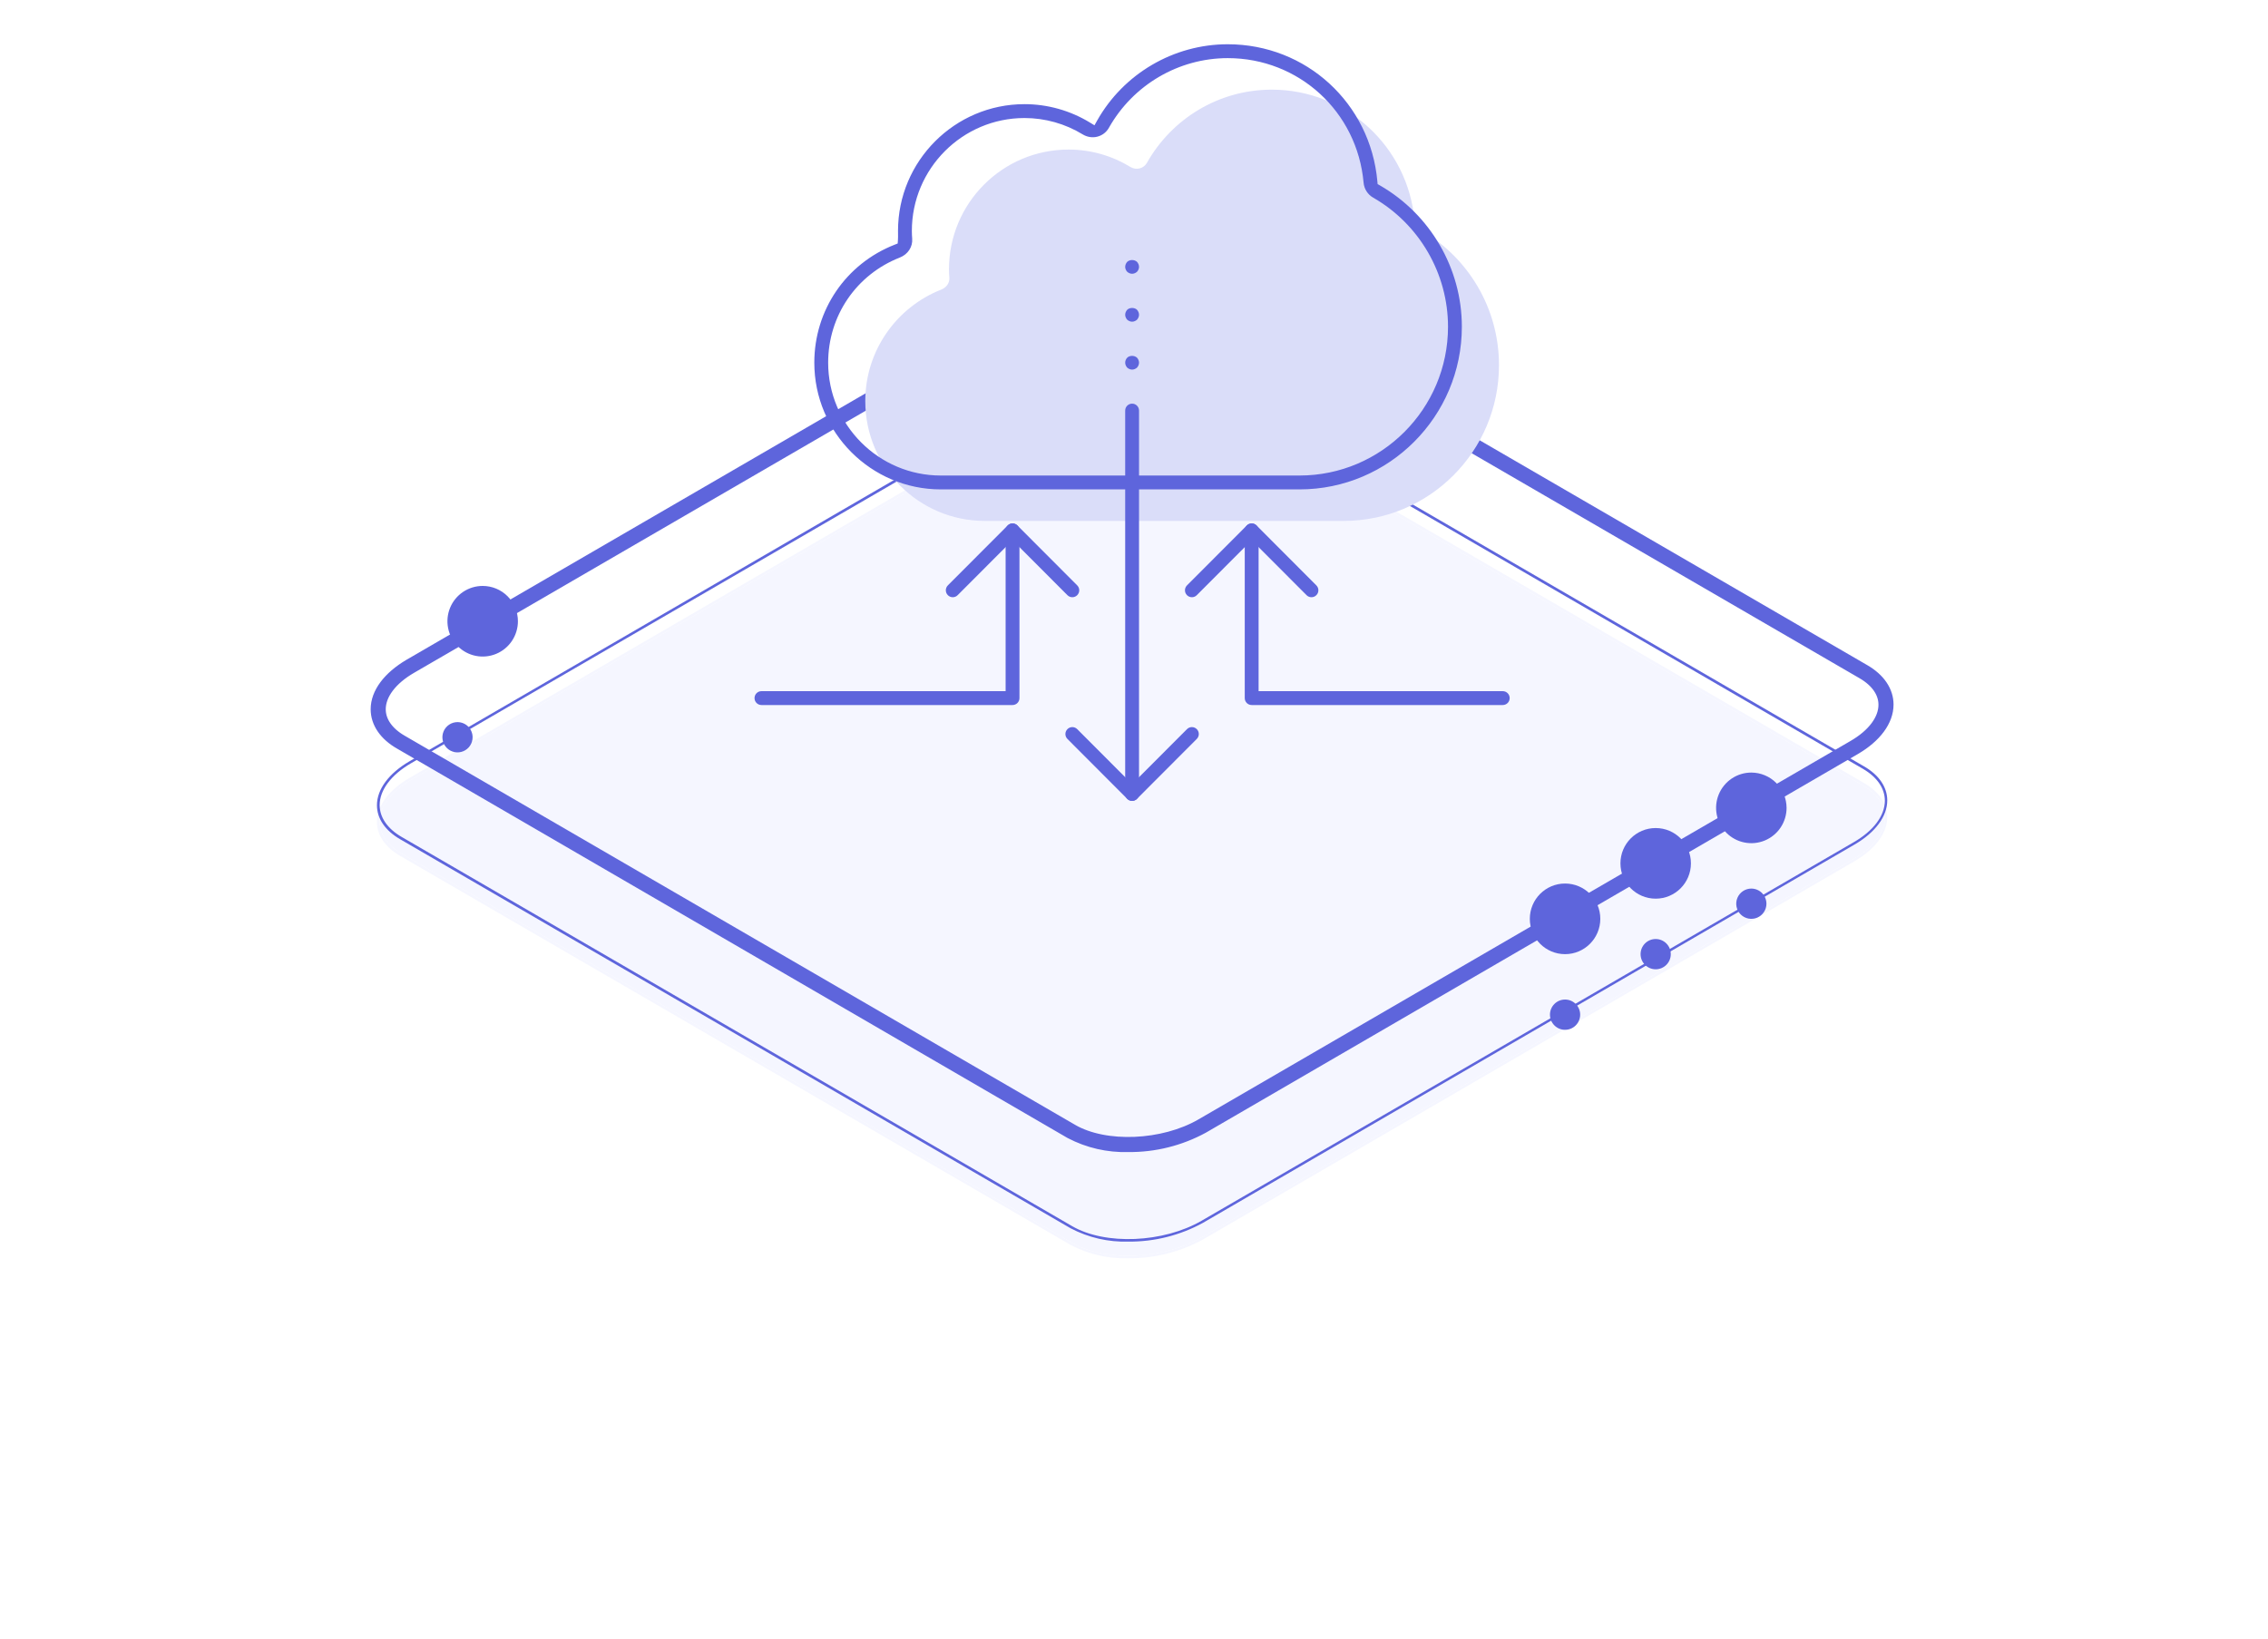 <svg width="361" height="261" viewBox="0 0 361 261" fill="none" xmlns="http://www.w3.org/2000/svg">
<g filter="url(#filter0_d)">
<path d="M179.599 196.318C176.411 196.413 173.252 195.685 170.423 194.202L63.704 132.265C61.304 130.882 60 128.959 60 126.844C60 124.31 61.896 121.752 65.2 119.838L168.96 59.59C175.167 55.986 184.59 55.568 189.974 58.721L296.702 120.658C299.101 122.042 300.397 123.972 300.397 126.08C300.397 128.614 298.509 131.171 295.206 133.094L191.47 193.334C187.829 195.327 183.744 196.354 179.599 196.318ZM170.655 193.856C175.927 196.913 185.174 196.527 191.27 192.988L295.006 132.764C298.181 130.946 300.013 128.533 300.013 126.12C300.013 124.157 298.773 122.355 296.518 121.044L189.79 59.107C184.518 56.043 175.271 56.429 169.176 59.968L65.432 120.16C62.256 122.002 60.432 124.431 60.432 126.82C60.432 128.782 61.672 130.584 63.936 131.895L170.655 193.856Z" fill="#F5F6FF"/>
<path d="M170.655 193.856C175.927 196.913 185.174 196.527 191.27 192.988L295.006 132.764C298.181 130.946 300.013 128.533 300.013 126.12C300.013 124.157 298.773 122.355 296.518 121.044L189.79 59.107C184.518 56.043 175.271 56.429 169.176 59.968L65.432 120.16C62.256 122.002 60.432 124.431 60.432 126.82C60.432 128.782 61.672 130.584 63.936 131.895L170.655 193.856Z" fill="#F5F6FF"/>
</g>
<g filter="url(#filter1_ddd)">
<path d="M179.583 167.409C176.394 167.504 173.235 166.776 170.406 165.293L63.704 103.316C61.312 101.949 60 100.026 60 97.911C60 95.377 61.896 92.859 65.2 90.904L168.942 30.681C175.15 27.077 184.575 26.659 189.959 29.812L296.701 91.749C299.101 93.133 300.397 95.063 300.397 97.171C300.397 99.712 298.509 102.262 295.205 104.185L191.455 164.449C187.812 166.433 183.726 167.452 179.583 167.409V167.409ZM170.638 164.947C175.91 168.004 185.159 167.618 191.255 164.079L295.005 103.855C298.205 102.013 299.997 99.584 299.997 97.195C299.997 95.232 298.757 93.43 296.501 92.119L189.759 30.182C184.487 27.101 175.206 27.495 169.142 31.035L65.4 91.25C62.224 93.092 60.4 95.522 60.4 97.911C60.4 99.873 61.64 101.675 63.904 102.986L170.638 164.947Z" fill="#5E65DC" stroke="#5E65DC" stroke-width="2"/>
<path d="M82.437 83.902C82.437 85.013 82.108 86.1 81.492 87.025C80.875 87.949 79.999 88.67 78.974 89.095C77.949 89.52 76.822 89.632 75.734 89.415C74.645 89.198 73.646 88.663 72.862 87.876C72.077 87.09 71.543 86.089 71.326 84.998C71.11 83.908 71.221 82.778 71.645 81.751C72.07 80.723 72.789 79.846 73.712 79.228C74.634 78.61 75.718 78.281 76.828 78.281C78.316 78.281 79.742 78.873 80.794 79.927C81.846 80.981 82.437 82.411 82.437 83.902Z" fill="#5E65DC"/>
<path d="M249.113 136.902C252.21 136.902 254.722 134.385 254.722 131.281C254.722 128.176 252.21 125.659 249.113 125.659C246.015 125.659 243.503 128.176 243.503 131.281C243.503 134.385 246.015 136.902 249.113 136.902Z" fill="#5E65DC"/>
<path d="M263.536 128.069C266.634 128.069 269.146 125.552 269.146 122.447C269.146 119.343 266.634 116.826 263.536 116.826C260.438 116.826 257.927 119.343 257.927 122.447C257.927 125.552 260.438 128.069 263.536 128.069Z" fill="#5E65DC"/>
<path d="M284.371 113.614C284.371 114.726 284.042 115.812 283.426 116.737C282.809 117.661 281.933 118.382 280.908 118.807C279.883 119.233 278.755 119.344 277.667 119.127C276.579 118.91 275.58 118.375 274.795 117.589C274.011 116.803 273.477 115.801 273.26 114.711C273.044 113.62 273.155 112.49 273.579 111.463C274.004 110.436 274.723 109.558 275.645 108.94C276.568 108.322 277.652 107.993 278.762 107.993C280.248 107.998 281.671 108.592 282.722 109.645C283.773 110.698 284.366 112.125 284.371 113.614V113.614Z" fill="#5E65DC"/>
<path d="M179.599 182.666C176.411 182.761 173.252 182.033 170.423 180.551L63.704 118.614C61.304 117.23 60 115.308 60 113.192C60 110.658 61.896 108.101 65.2 106.186L168.96 45.938C175.167 42.335 184.59 41.916 189.974 45.07L296.702 107.007C299.101 108.39 300.397 110.321 300.397 112.428C300.397 114.962 298.509 117.52 295.206 119.442L191.47 179.682C187.829 181.675 183.744 182.702 179.599 182.666V182.666ZM170.655 180.205C175.927 183.262 185.174 182.875 191.27 179.336L295.006 119.112C298.182 117.295 300.013 114.881 300.013 112.468C300.013 110.506 298.773 108.704 296.518 107.393L189.79 45.456C184.518 42.391 175.271 42.777 169.176 46.316L65.432 106.508C62.256 108.35 60.432 110.779 60.432 113.168C60.432 115.131 61.672 116.933 63.936 118.244L170.655 180.205Z" fill="#5E65DC"/>
<path d="M75.225 102.371C75.225 102.848 75.084 103.314 74.82 103.71C74.556 104.106 74.18 104.415 73.741 104.597C73.302 104.78 72.819 104.827 72.352 104.734C71.886 104.641 71.457 104.412 71.121 104.075C70.785 103.738 70.556 103.309 70.463 102.841C70.371 102.374 70.418 101.89 70.6 101.45C70.782 101.009 71.09 100.633 71.486 100.368C71.881 100.104 72.346 99.962 72.821 99.962C73.459 99.962 74.07 100.216 74.521 100.668C74.972 101.12 75.225 101.733 75.225 102.371V102.371Z" fill="#5E65DC"/>
<path d="M249.113 148.947C250.44 148.947 251.517 147.869 251.517 146.538C251.517 145.208 250.44 144.129 249.113 144.129C247.785 144.129 246.709 145.208 246.709 146.538C246.709 147.869 247.785 148.947 249.113 148.947Z" fill="#5E65DC"/>
<path d="M263.536 139.311C264.864 139.311 265.94 138.232 265.94 136.902C265.94 135.571 264.864 134.493 263.536 134.493C262.209 134.493 261.132 135.571 261.132 136.902C261.132 138.232 262.209 139.311 263.536 139.311Z" fill="#5E65DC"/>
<path d="M281.166 128.871C281.166 129.348 281.025 129.814 280.76 130.21C280.496 130.606 280.121 130.915 279.682 131.097C279.242 131.28 278.759 131.327 278.293 131.234C277.826 131.141 277.398 130.912 277.062 130.575C276.726 130.238 276.497 129.809 276.404 129.341C276.311 128.874 276.359 128.39 276.541 127.95C276.723 127.509 277.031 127.133 277.426 126.868C277.821 126.604 278.286 126.462 278.762 126.462C279.398 126.465 280.009 126.719 280.459 127.17C280.909 127.622 281.163 128.233 281.166 128.871Z" fill="#5E65DC"/>
</g>
<path d="M156.76 82.932C146.249 82.932 137.728 74.393 137.728 63.86C137.728 55.779 142.747 48.877 149.829 46.1C150.613 45.793 151.176 45.055 151.108 44.214C151.071 43.775 151.05 43.331 151.05 42.881C151.05 32.347 159.571 23.809 170.082 23.809C173.694 23.809 177.063 24.829 179.936 26.584C180.844 27.139 182.032 26.856 182.555 25.928C186.472 18.974 193.9 14.273 202.435 14.273C214.357 14.273 224.118 23.433 225.153 35.111C225.21 35.746 225.564 36.305 226.116 36.621C233.567 40.892 238.595 48.921 238.595 58.138C238.595 71.832 227.519 82.932 213.854 82.932H156.76Z" fill="#DADDF9"/>
<path fill-rule="evenodd" clip-rule="evenodd" d="M180.199 58.841C179.929 58.841 179.636 58.725 179.414 58.523C179.212 58.301 179.097 58.007 179.097 57.737C179.097 57.448 179.212 57.168 179.421 56.943C179.807 56.566 180.563 56.554 180.98 56.947C181.184 57.169 181.301 57.465 181.301 57.737C181.301 58.007 181.185 58.301 180.983 58.523C180.762 58.725 180.468 58.841 180.199 58.841Z" fill="#5E65DC"/>
<path fill-rule="evenodd" clip-rule="evenodd" d="M142.416 38.949L142.885 38.766L142.923 38.263C142.951 37.908 142.945 37.507 142.941 37.142V37.142C142.939 37.008 142.937 36.878 142.937 36.758C142.937 25.634 151.97 16.581 163.07 16.581C166.746 16.581 170.353 17.597 173.5 19.518L174.208 19.95L174.615 19.226C178.829 11.726 186.816 7.045 195.424 7.045C207.899 7.045 218.134 16.433 219.239 28.889L219.276 29.306L219.638 29.514C227.692 34.148 232.685 42.763 232.685 52.015C232.685 66.295 221.092 77.913 206.843 77.913H149.748C138.648 77.913 129.615 68.86 129.615 57.737C129.615 49.371 134.637 41.998 142.416 38.949ZM145.193 37.999L145.193 38.002C145.297 39.273 144.532 40.491 143.219 41.004L143.218 41.005C136.295 43.719 131.819 50.29 131.819 57.737C131.819 67.644 139.862 75.704 149.748 75.704H206.843C219.878 75.704 230.482 65.079 230.482 52.015C230.482 43.548 225.914 35.673 218.559 31.457C217.7 30.964 217.133 30.078 217.044 29.085C216.04 17.782 206.742 9.254 195.424 9.254C187.607 9.254 180.358 13.506 176.503 20.348L176.503 20.348C176.108 21.051 175.463 21.548 174.681 21.753L174.678 21.754C173.903 21.959 173.053 21.832 172.351 21.405C169.551 19.694 166.343 18.79 163.07 18.79C153.184 18.79 145.141 26.851 145.141 36.758C145.141 37.18 145.161 37.594 145.193 37.999Z" fill="#5E65DC"/>
<path fill-rule="evenodd" clip-rule="evenodd" d="M207.967 94.754L199.23 85.999L190.493 94.754C190.062 95.186 189.367 95.186 188.935 94.754C188.504 94.322 188.504 93.625 188.935 93.193L198.451 83.657C198.882 83.225 199.578 83.225 200.009 83.657L209.525 93.193C209.956 93.625 209.956 94.322 209.525 94.754C209.31 94.97 209.029 95.078 208.746 95.078C208.463 95.078 208.182 94.97 207.967 94.754Z" fill="#5E65DC"/>
<path fill-rule="evenodd" clip-rule="evenodd" d="M200.332 84.437V110.034H239.196C239.804 110.034 240.298 110.529 240.298 111.138C240.298 111.747 239.804 112.242 239.196 112.242H199.23C198.622 112.242 198.128 111.747 198.128 111.138V84.437C198.128 83.828 198.622 83.333 199.23 83.333C199.838 83.333 200.332 83.828 200.332 84.437Z" fill="#5E65DC"/>
<path fill-rule="evenodd" clip-rule="evenodd" d="M169.904 94.754L161.167 85.999L152.43 94.754C151.999 95.186 151.304 95.186 150.872 94.754C150.441 94.322 150.441 93.625 150.872 93.193L160.388 83.657C160.819 83.225 161.515 83.225 161.946 83.657L171.462 93.193C171.893 93.625 171.893 94.322 171.462 94.754C171.247 94.97 170.966 95.078 170.683 95.078C170.4 95.078 170.119 94.97 169.904 94.754Z" fill="#5E65DC"/>
<path fill-rule="evenodd" clip-rule="evenodd" d="M121.201 110.034H160.065V84.437C160.065 83.828 160.559 83.333 161.167 83.333C161.775 83.333 162.269 83.828 162.269 84.437V111.138C162.269 111.747 161.775 112.242 161.167 112.242H121.201C120.593 112.242 120.099 111.747 120.099 111.138C120.099 110.529 120.593 110.034 121.201 110.034Z" fill="#5E65DC"/>
<path fill-rule="evenodd" clip-rule="evenodd" d="M180.199 127.5C179.591 127.5 179.097 127.005 179.097 126.396V65.365C179.097 64.756 179.591 64.261 180.199 64.261C180.807 64.261 181.301 64.756 181.301 65.365V126.396C181.301 127.005 180.807 127.5 180.199 127.5Z" fill="#5E65DC"/>
<path fill-rule="evenodd" clip-rule="evenodd" d="M171.462 116.079L180.199 124.834L188.935 116.079C189.367 115.647 190.062 115.647 190.493 116.079C190.924 116.511 190.924 117.208 190.493 117.64L180.977 127.176C180.762 127.392 180.481 127.5 180.199 127.5C179.916 127.5 179.635 127.392 179.42 127.176L169.904 117.64C169.473 117.208 169.473 116.511 169.904 116.079C170.335 115.647 171.031 115.647 171.462 116.079Z" fill="#5E65DC"/>
<path fill-rule="evenodd" clip-rule="evenodd" d="M180.199 51.212C179.929 51.212 179.636 51.096 179.414 50.894C179.212 50.672 179.097 50.378 179.097 50.108C179.097 49.834 179.215 49.537 179.421 49.314C179.601 49.139 179.881 49.027 180.199 49.027C180.516 49.027 180.797 49.139 180.976 49.314C181.182 49.537 181.301 49.834 181.301 50.108C181.301 50.378 181.185 50.672 180.983 50.894C180.762 51.096 180.468 51.212 180.199 51.212Z" fill="#5E65DC"/>
<path fill-rule="evenodd" clip-rule="evenodd" d="M180.199 43.583C179.929 43.583 179.635 43.467 179.414 43.265C179.21 43.041 179.097 42.764 179.097 42.479C179.097 42.207 179.214 41.911 179.418 41.689C179.829 41.302 180.569 41.302 180.98 41.689C181.184 41.911 181.301 42.207 181.301 42.479C181.301 42.764 181.188 43.041 180.983 43.265C180.762 43.467 180.469 43.583 180.199 43.583Z" fill="#5E65DC"/>
<defs>
<filter id="filter0_d" x="0" y="0.599" width="360.397" height="259.727" filterUnits="userSpaceOnUse" color-interpolation-filters="sRGB">
<feFlood flood-opacity="0" result="BackgroundImageFix"/>
<feColorMatrix in="SourceAlpha" type="matrix" values="0 0 0 0 0 0 0 0 0 0 0 0 0 0 0 0 0 0 127 0"/>
<feOffset dy="4"/>
<feGaussianBlur stdDeviation="30"/>
<feColorMatrix type="matrix" values="0 0 0 0 0.592 0 0 0 0 0.614 0 0 0 0 1 0 0 0 0.6 0"/>
<feBlend mode="normal" in2="BackgroundImageFix" result="effect1_dropShadow"/>
<feBlend mode="normal" in="SourceGraphic" in2="effect1_dropShadow" result="shape"/>
</filter>
<filter id="filter1_ddd" x="45" y="15.69" width="270.397" height="184.985" filterUnits="userSpaceOnUse" color-interpolation-filters="sRGB">
<feFlood flood-opacity="0" result="BackgroundImageFix"/>
<feColorMatrix in="SourceAlpha" type="matrix" values="0 0 0 0 0 0 0 0 0 0 0 0 0 0 0 0 0 0 127 0"/>
<feOffset dy="4"/>
<feGaussianBlur stdDeviation="2.5"/>
<feColorMatrix type="matrix" values="0 0 0 0 0.188 0 0 0 0 0.31 0 0 0 0 0.996 0 0 0 0.2 0"/>
<feBlend mode="normal" in2="BackgroundImageFix" result="effect1_dropShadow"/>
<feColorMatrix in="SourceAlpha" type="matrix" values="0 0 0 0 0 0 0 0 0 0 0 0 0 0 0 0 0 0 127 0"/>
<feOffset dy="3"/>
<feGaussianBlur stdDeviation="7"/>
<feColorMatrix type="matrix" values="0 0 0 0 0.188 0 0 0 0 0.31 0 0 0 0 0.996 0 0 0 0.12 0"/>
<feBlend mode="normal" in2="effect1_dropShadow" result="effect2_dropShadow"/>
<feColorMatrix in="SourceAlpha" type="matrix" values="0 0 0 0 0 0 0 0 0 0 0 0 0 0 0 0 0 0 127 0"/>
<feOffset dy="8"/>
<feGaussianBlur stdDeviation="5"/>
<feColorMatrix type="matrix" values="0 0 0 0 0.188 0 0 0 0 0.31 0 0 0 0 0.996 0 0 0 0.14 0"/>
<feBlend mode="normal" in2="effect2_dropShadow" result="effect3_dropShadow"/>
<feBlend mode="normal" in="SourceGraphic" in2="effect3_dropShadow" result="shape"/>
</filter>
</defs>
</svg>
